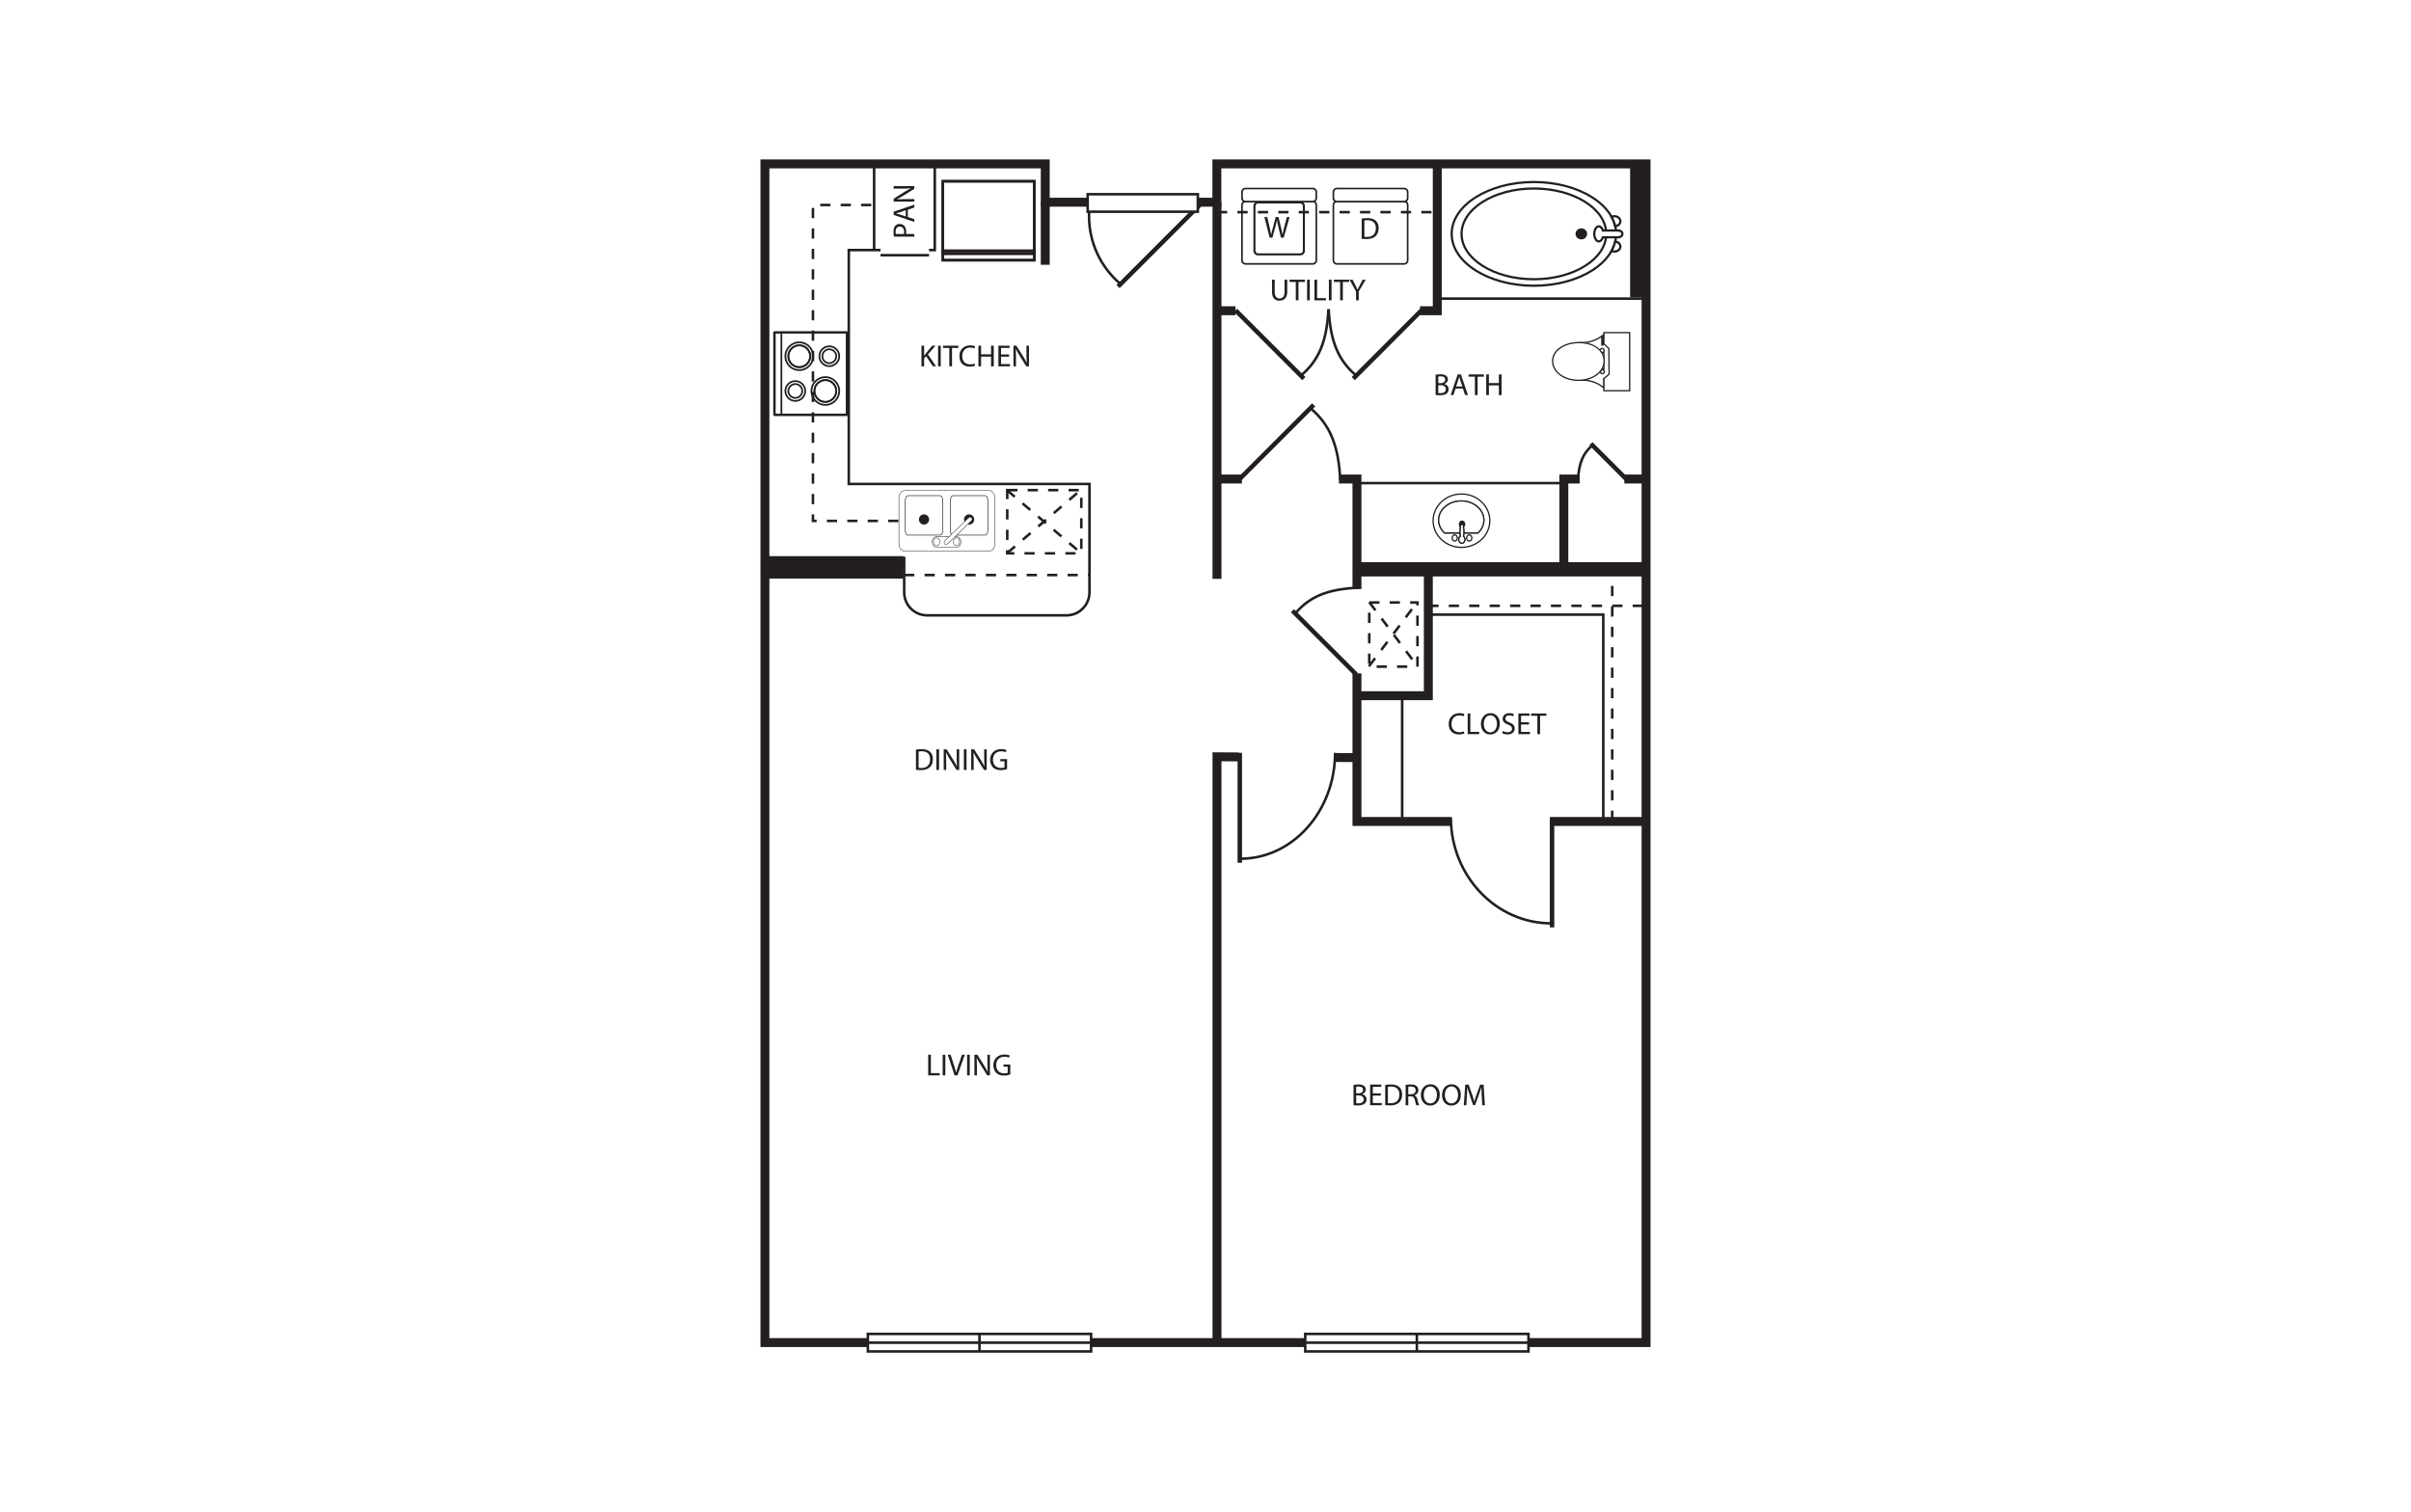 <?xml version="1.0" encoding="UTF-8"?>
<svg xmlns="http://www.w3.org/2000/svg" viewBox="0 0 998 626">
  <defs>
    <style>
      .cls-1 {
        fill: #231f20;
      }

      .cls-2 {
        fill: #fff;
      }
    </style>
  </defs>
  <g id="backgrounds">
    <rect class="cls-2" x="-15" y="-13" width="1028" height="652"/>
  </g>
  <g id="floorplans">
    <g>
      <path class="cls-1" d="M441.455,255.276h-57.67c-5.538,0-10.043-4.505-10.043-10.043v-14.801h1.057v14.801c0,4.955,4.031,8.986,8.986,8.986h57.67c4.955,0,8.986-4.031,8.986-8.986l.001-44.349h-99.633v-97.881h13.664v1.057h-12.607v95.767h99.633l-.001,45.407c0,5.538-4.505,10.043-10.043,10.043Z"/>
      <rect class="cls-1" x="364.472" y="105.116" width="20.087" height="1.057"/>
      <polygon class="cls-1" points="387.466 104.059 384.559 104.059 384.559 103.002 386.409 103.002 386.409 67.85 387.466 67.85 387.466 104.059"/>
      <rect class="cls-1" x="641.525" y="338.416" width="1.85" height="45.514"/>
      <path class="cls-1" d="M642.202,382.791c-23.252,0-42.168-19.907-42.168-44.376h1.057c0,23.886,18.441,43.319,41.109,43.319l.248-.001.004,1.057-.25.001Z"/>
      <path class="cls-1" d="M683.216,557.647h-368.432V66h119.727v15.858h67.343v-15.858h181.361v491.647ZM318.484,553.947h361.031V69.7h-173.961v15.858h-74.744v-15.858h-112.327v484.247Z"/>
      <rect class="cls-1" x="512.271" y="311.653" width="1.85" height="45.515"/>
      <path class="cls-1" d="M513.431,356.029l-.237-.001.004-1.057.235.001c21.321,0,38.67-19.433,38.67-43.319h1.057c0,24.469-17.823,44.376-39.729,44.376Z"/>
      <rect class="cls-1" x="316.634" y="235.838" width="57.353" height="3.7"/>
      <rect class="cls-1" x="316.634" y="230.234" width="57.353" height="3.7"/>
      <rect class="cls-1" x="430.811" y="83.708" width="3.7" height="25.901"/>
      <rect class="cls-1" x="501.907" y="83.708" width="3.7" height="155.936"/>
      <rect class="cls-1" x="641.721" y="338.227" width="39.645" height="3.7"/>
      <polygon class="cls-1" points="600.755 341.927 559.841 341.927 559.841 278.76 563.541 278.76 563.541 338.227 600.755 338.227 600.755 341.927"/>
      <polygon class="cls-1" points="563.541 243.873 559.841 243.873 559.841 200.158 554.238 200.158 554.238 196.457 563.541 196.457 563.541 243.873"/>
      <rect class="cls-1" x="503.757" y="196.457" width="10.308" height="3.7"/>
      <rect class="cls-1" x="561.639" y="234.939" width="119.727" height="3.7"/>
      <rect class="cls-1" x="561.639" y="232.72" width="119.727" height="3.7"/>
      <polygon class="cls-1" points="649.174 234.358 645.474 234.358 645.474 196.457 653.879 196.457 653.879 200.158 649.174 200.158 649.174 234.358"/>
      <rect class="cls-1" x="672.38" y="196.457" width="8.986" height="3.7"/>
      <polygon class="cls-1" points="593.09 289.861 561.639 289.861 561.639 286.16 589.39 286.16 589.39 236.472 593.09 236.472 593.09 289.861"/>
      <polygon class="cls-1" points="596.79 130.489 587.804 130.489 587.804 126.789 593.09 126.789 593.09 67.85 596.79 67.85 596.79 130.489"/>
      <rect class="cls-1" x="504.022" y="126.789" width="7.4" height="3.7"/>
      <rect class="cls-1" x="674.758" y="67.85" width="3.7" height="55.238"/>
      <path class="cls-1" d="M450.97,238.587h-.601v-1.057h.601v1.057ZM446.14,238.587h-4.229v-1.057h4.229v1.057ZM437.683,238.587h-4.229v-1.057h4.229v1.057ZM429.225,238.587h-4.229v-1.057h4.229v1.057ZM420.768,238.587h-4.229v-1.057h4.229v1.057ZM412.31,238.587h-4.229v-1.057h4.229v1.057ZM403.853,238.587h-4.229v-1.057h4.229v1.057ZM395.395,238.587h-4.229v-1.057h4.229v1.057ZM386.938,238.587h-4.229v-1.057h4.229v1.057ZM378.48,238.587h-4.229v-1.057h4.229v1.057Z"/>
      <rect class="cls-1" x="594.676" y="123.088" width="86.69" height="1.057"/>
      <rect class="cls-1" x="561.639" y="199.47" width="85.633" height="1.057"/>
      <rect class="cls-1" x="579.875" y="288.01" width="1.057" height="52.067"/>
      <polygon class="cls-1" points="664.186 340.077 663.129 340.077 663.129 254.973 591.504 254.973 591.504 253.916 664.186 253.916 664.186 340.077"/>
      <path class="cls-1" d="M680.044,251.326h-4.229v-1.057h4.229v1.057ZM671.587,251.326h-4.229v-1.057h4.229v1.057ZM663.129,251.326h-4.229v-1.057h4.229v1.057ZM654.672,251.326h-4.229v-1.057h4.229v1.057ZM646.214,251.326h-4.229v-1.057h4.229v1.057ZM637.756,251.326h-4.229v-1.057h4.229v1.057ZM629.299,251.326h-4.229v-1.057h4.229v1.057ZM620.841,251.326h-4.229v-1.057h4.229v1.057ZM612.384,251.326h-4.229v-1.057h4.229v1.057ZM603.926,251.326h-4.229v-1.057h4.229v1.057ZM595.469,251.326h-4.229v-1.057h4.229v1.057Z"/>
      <path class="cls-1" d="M667.886,339.813h-1.057v-4.229h1.057v4.229ZM667.886,331.355h-1.057v-4.229h1.057v4.229ZM667.886,322.898h-1.057v-4.229h1.057v4.229ZM667.886,314.44h-1.057v-4.229h1.057v4.229ZM667.886,305.983h-1.057v-4.229h1.057v4.229ZM667.886,297.525h-1.057v-4.229h1.057v4.229ZM667.886,289.068h-1.057v-4.229h1.057v4.229ZM667.886,280.61h-1.057v-4.229h1.057v4.229ZM667.886,272.152h-1.057v-4.229h1.057v4.229ZM667.886,263.695h-1.057v-4.229h1.057v4.229ZM667.886,255.237h-1.057v-4.229h1.057v4.229ZM667.886,246.78h-1.057v-4.229h1.057v4.229ZM667.886,238.322h-1.057v-1.586h1.057v1.586Z"/>
      <path class="cls-1" d="M582.518,276.513h-4.229v-1.057h4.229v1.057ZM574.061,276.513h-4.229v-1.057h4.229v1.057ZM587.276,275.985h-1.057v-4.229h1.057v4.229ZM567.321,274.796h-1.057v-4.229h1.057v4.229ZM587.276,267.527h-1.057v-4.229h1.057v4.229ZM567.321,266.338h-1.057v-4.229h1.057v4.229ZM587.276,259.07h-1.057v-4.229h1.057v4.229ZM567.321,257.88h-1.057v-4.229h1.057v4.229ZM587.276,250.612h-1.057v-.661h-2.511v-1.057h3.568v1.718ZM579.479,249.952h-4.229v-1.057h4.229v1.057ZM571.021,249.952h-4.229v-1.057h4.229v1.057Z"/>
      <path class="cls-1" d="M445.215,229.601h-4.229v-1.057h4.229v1.057ZM436.758,229.601h-4.229v-1.057h4.229v1.057ZM428.3,229.601h-4.229v-1.057h4.229v1.057ZM419.843,229.601h-3.436v-1.85h1.057v.793h2.379v1.057ZM448.123,227.222h-1.057v-4.229h1.057v4.229ZM417.464,223.522h-1.057v-4.229h1.057v4.229ZM448.123,218.764h-1.057v-4.229h1.057v4.229ZM417.464,215.064h-1.057v-4.229h1.057v4.229ZM448.123,210.307h-1.057v-4.229h1.057v4.229ZM417.464,206.607h-1.057v-4.229h4.757v1.057h-3.7v3.172ZM446.537,203.435h-4.229v-1.057h4.229v1.057ZM438.079,203.435h-4.229v-1.057h4.229v1.057ZM429.622,203.435h-4.229v-1.057h4.229v1.057Z"/>
      <path class="cls-1" d="M445.472,227.944l-3.223-2.737.684-.806,3.223,2.737-.684.805ZM439.025,222.47l-3.223-2.738.684-.805,3.223,2.737-.684.806ZM432.578,216.995l-3.223-2.737.684-.806,3.223,2.737-.684.806ZM426.131,211.521l-3.223-2.737.684-.806,3.223,2.737-.684.806ZM419.684,206.047l-3.223-2.737.684-.806,3.223,2.737-.684.806Z"/>
      <path class="cls-1" d="M417.279,229.341l-.688-.803,3.211-2.751.688.803-3.211,2.752ZM423.701,223.837l-.688-.802,3.21-2.752.688.802-3.21,2.752ZM430.122,218.333l-.688-.803,3.211-2.752.688.803-3.211,2.752ZM436.544,212.829l-.688-.803,3.211-2.751.688.803-3.211,2.752ZM442.966,207.325l-.689-.802,3.21-2.752.689.802-3.21,2.752Z"/>
      <path class="cls-1" d="M584.149,273.275l-2.54-3.381.845-.635,2.54,3.381-.845.635ZM579.07,266.513l-2.54-3.381.845-.635,2.54,3.381-.845.635ZM573.99,259.751l-2.541-3.381.845-.635,2.541,3.381-.845.635ZM568.91,252.989l-2.54-3.381.845-.635,2.54,3.381-.845.635Z"/>
      <path class="cls-1" d="M567.083,276.17l-.845-.635,2.54-3.381.845.635-2.54,3.381ZM572.162,269.408l-.845-.635,2.541-3.381.845.635-2.541,3.381ZM577.243,262.646l-.845-.635,2.54-3.381.845.635-2.54,3.381ZM582.322,255.884l-.845-.635,2.54-3.381.845.635-2.54,3.381Z"/>
      <path class="cls-1" d="M371.873,216.174h-4.229v-1.057h4.229v1.057ZM363.415,216.174h-4.229v-1.057h4.229v1.057ZM354.957,216.174h-4.229v-1.057h4.229v1.057ZM346.5,216.174h-4.229v-1.057h4.229v1.057ZM338.043,216.174h-2.062v-3.224h1.057v2.167h1.004v1.057ZM337.038,208.721h-1.057v-4.229h1.057v4.229ZM337.038,200.263h-1.057v-4.229h1.057v4.229ZM337.038,191.806h-1.057v-4.229h1.057v4.229ZM337.038,183.348h-1.057v-4.229h1.057v4.229ZM337.038,174.891h-1.057v-4.229h1.057v4.229ZM337.038,166.433h-1.057v-4.229h1.057v4.229ZM337.038,157.976h-1.057v-4.229h1.057v4.229ZM337.038,149.518h-1.057v-4.229h1.057v4.229ZM337.038,141.061h-1.057v-4.229h1.057v4.229ZM337.038,132.603h-1.057v-4.229h1.057v4.229ZM337.038,124.146h-1.057v-4.229h1.057v4.229ZM337.038,115.688h-1.057v-4.229h1.057v4.229ZM337.038,107.231h-1.057v-4.229h1.057v4.229ZM337.038,98.773h-1.057v-4.229h1.057v4.229ZM337.038,90.315h-1.057v-4.229h1.057v4.229ZM360.666,85.4h-4.229v-1.057h4.229v1.057ZM352.209,85.4h-4.229v-1.057h4.229v1.057ZM343.751,85.4h-4.229v-1.057h4.229v1.057Z"/>
      <polygon class="cls-1" points="505.608 555.744 501.907 555.744 501.907 311.438 512.755 311.503 512.732 315.203 505.608 315.16 505.608 555.744"/>
      <rect class="cls-1" x="555.428" y="309.26" width="3.7" height="8.722" transform="translate(240.298 868.995) rotate(-89.654)"/>
      <rect class="cls-1" x="361.301" y="67.85" width="1.057" height="35.68"/>
      <rect class="cls-1" x="316.634" y="232.349" width="57.353" height="3.7"/>
      <rect class="cls-1" x="676.873" y="67.85" width="3.7" height="55.238"/>
      <rect class="cls-1" x="455.785" y="100.808" width="47.843" height="1.85" transform="translate(68.567 369) rotate(-45)"/>
      <path class="cls-1" d="M463.413,117.916c-8.357-7.078-13.15-17.456-13.15-28.474,0-1.477.087-2.966.259-4.423l1.05.124c-.167,1.417-.252,2.863-.252,4.299,0,10.706,4.657,20.791,12.776,27.667l-.683.806Z"/>
      <rect class="cls-2" x="450.23" y="80.404" width="45.599" height="7.242"/>
      <path class="cls-1" d="M496.357,88.175h-46.656v-8.299h46.656v8.299ZM450.758,87.118h44.541v-6.185h-44.541v6.185Z"/>
      <rect class="cls-1" x="547.282" y="247.345" width="1.851" height="37.376" transform="translate(-27.549 465.555) rotate(-44.999)"/>
      <path class="cls-1" d="M536.648,254.224l-.807-.683c5.941-7.015,13.462-10.13,25.961-10.751l.052,1.056c-12.173.605-19.476,3.612-25.205,10.378Z"/>
      <rect class="cls-1" x="524.654" y="122.601" width="1.851" height="40" transform="translate(53.105 413.408) rotate(-45)"/>
      <path class="cls-1" d="M538.927,155.807l-.683-.806c7.25-6.14,10.471-13.963,11.119-27.002l1.055.053c-.664,13.364-3.992,21.405-11.491,27.755Z"/>
      <rect class="cls-1" x="554.309" y="141.676" width="40" height="1.851" transform="translate(67.497 448.064) rotate(-45.023)"/>
      <path class="cls-1" d="M560.962,155.807c-7.498-6.35-10.827-14.391-11.491-27.755l1.055-.053c.648,13.039,3.869,20.861,11.119,27.002l-.683.806Z"/>
      <rect class="cls-1" x="506.851" y="182.006" width="43.269" height="1.851" transform="translate(25.534 427.473) rotate(-45.023)"/>
      <path class="cls-1" d="M554.255,198.726c-.702-14.118-4.191-22.589-12.044-29.24l.683-.806c8.101,6.861,11.699,15.551,12.416,29.994l-1.055.053Z"/>
      <rect class="cls-2" x="359.242" y="552.23" width="92.399" height="7.242"/>
      <path class="cls-1" d="M452.17,560h-93.456v-8.299h93.456v8.299ZM359.771,558.943h91.341v-6.184h-91.341v6.184Z"/>
      <rect class="cls-1" x="359.467" y="555.322" width="91.949" height="1.057"/>
      <rect class="cls-1" x="404.913" y="552.151" width="1.057" height="7.4"/>
      <rect class="cls-2" x="540.287" y="552.23" width="92.399" height="7.242"/>
      <path class="cls-1" d="M633.214,560h-93.456v-8.299h93.456v8.299ZM540.815,558.943h91.342v-6.184h-91.342v6.184Z"/>
      <rect class="cls-1" x="540.511" y="555.322" width="91.949" height="1.057"/>
      <rect class="cls-1" x="585.957" y="552.151" width="1.057" height="7.4"/>
      <rect class="cls-1" x="665.016" y="180.611" width="1.851" height="20.991" transform="translate(59.905 526.844) rotate(-44.998)"/>
      <path class="cls-1" d="M653.712,198.782l-1.055-.053c.351-7.09,2.124-11.362,6.118-14.745l.683.806c-3.746,3.173-5.41,7.226-5.746,13.991Z"/>
      <polygon class="cls-1" points="320.571 137.612 320.073 137.612 320.073 171.733 320.219 172.085 320.571 172.23 350.585 172.23 350.938 172.085 351.083 171.733 351.083 137.612 350.938 137.26 350.585 137.115 320.571 137.115 320.219 137.26 320.073 137.612 320.571 137.612 320.571 138.109 350.087 138.109 350.087 171.236 321.07 171.236 321.07 137.612 320.571 137.612 320.571 138.109 320.571 137.612"/>
      <polygon class="cls-1" points="323.812 171.32 323.812 137.612 323.453 137.255 323.095 137.612 323.095 171.32 323.453 171.677 323.812 171.32"/>
      <path class="cls-1" d="M329.208,157.755v-.357c-2.47,0-4.472,1.999-4.472,4.468.001,2.462,2.001,4.47,4.472,4.47,2.468,0,4.47-2.008,4.471-4.47,0-2.469-2.005-4.468-4.471-4.468v.714c2.071.005,3.751,1.68,3.754,3.754-.004,2.066-1.685,3.751-3.754,3.756-2.072-.005-3.751-1.69-3.755-3.756.004-2.074,1.681-3.749,3.755-3.754v-.357Z"/>
      <path class="cls-1" d="M341.635,156.111v-.357c-3.374,0-6.113,2.735-6.113,6.112,0,3.379,2.739,6.111,6.113,6.111,3.377,0,6.118-2.732,6.118-6.111,0-3.377-2.741-6.112-6.118-6.112v.715c2.981.007,5.396,2.416,5.401,5.397-.005,2.983-2.42,5.39-5.401,5.397-2.979-.007-5.391-2.414-5.396-5.397.005-2.981,2.417-5.39,5.396-5.397v-.357Z"/>
      <path class="cls-1" d="M341.635,157.342v-.357c-2.694,0-4.879,2.185-4.879,4.881,0,2.691,2.184,4.88,4.879,4.88,2.697,0,4.884-2.189,4.884-4.88,0-2.696-2.187-4.881-4.884-4.881v.714c2.301.005,4.164,1.866,4.167,4.166-.004,2.295-1.866,4.161-4.167,4.166-2.297-.005-4.159-1.871-4.163-4.166.004-2.3,1.865-4.161,4.163-4.166v-.357Z"/>
      <path class="cls-1" d="M341.635,157.342v-.357c-2.694,0-4.879,2.185-4.879,4.881,0,2.691,2.184,4.88,4.879,4.88,2.697,0,4.884-2.189,4.884-4.88,0-2.696-2.187-4.881-4.884-4.881v.714c2.301.005,4.164,1.866,4.167,4.166-.004,2.295-1.866,4.161-4.167,4.166-2.297-.005-4.159-1.871-4.163-4.166.004-2.3,1.865-4.161,4.163-4.166v-.357Z"/>
      <path class="cls-1" d="M329.208,158.988v-.357c-1.785,0-3.237,1.448-3.238,3.235,0,1.791,1.453,3.234,3.238,3.234,1.787-.002,3.232-1.443,3.235-3.234,0-1.786-1.448-3.235-3.235-3.235v.715c1.391.005,2.516,1.129,2.519,2.52,0,1.395-1.127,2.517-2.519,2.52-1.389-.005-2.519-1.125-2.521-2.52.003-1.39,1.132-2.515,2.521-2.52v-.357Z"/>
      <path class="cls-1" d="M343.281,151.588v.357c2.467,0,4.47-2.001,4.471-4.465,0-2.472-2.005-4.473-4.471-4.475-2.469.002-4.472,2.003-4.472,4.475,0,2.464,2.002,4.465,4.472,4.465v-.714c-2.074-.005-3.751-1.682-3.755-3.751.003-2.076,1.681-3.754,3.755-3.758,2.071.005,3.751,1.682,3.754,3.758-.004,2.068-1.684,3.746-3.754,3.751v.357Z"/>
      <path class="cls-1" d="M330.851,153.232v.357c3.376,0,6.112-2.732,6.112-6.109,0-3.382-2.736-6.117-6.112-6.117s-6.115,2.735-6.115,6.117c0,3.377,2.739,6.109,6.115,6.109v-.714c-2.981-.007-5.393-2.414-5.398-5.395.005-2.986,2.417-5.395,5.398-5.402,2.98.007,5.39,2.416,5.395,5.402-.005,2.981-2.415,5.387-5.395,5.395v.357Z"/>
      <path class="cls-1" d="M330.851,152.001v.357c2.694,0,4.881-2.187,4.881-4.878,0-2.699-2.187-4.886-4.881-4.886-2.697,0-4.882,2.187-4.882,4.886,0,2.691,2.184,4.878,4.882,4.878v-.715c-2.302-.005-4.161-1.868-4.165-4.163.004-2.303,1.863-4.166,4.165-4.171,2.298.005,4.16,1.868,4.164,4.171-.004,2.295-1.866,4.159-4.164,4.163v.357Z"/>
      <path class="cls-1" d="M330.851,152.001v.357c2.694,0,4.881-2.187,4.881-4.878,0-2.699-2.187-4.886-4.881-4.886-2.697,0-4.882,2.187-4.882,4.886,0,2.691,2.184,4.878,4.882,4.878v-.715c-2.302-.005-4.161-1.868-4.165-4.163.004-2.303,1.863-4.166,4.165-4.171,2.298.005,4.16,1.868,4.164,4.171-.004,2.295-1.866,4.159-4.164,4.163v.357Z"/>
      <path class="cls-1" d="M343.281,150.355v.357c1.787,0,3.238-1.448,3.238-3.232,0-1.789-1.45-3.242-3.238-3.244-1.788.002-3.238,1.455-3.238,3.244,0,1.784,1.451,3.232,3.238,3.232v-.715c-1.392-.005-2.519-1.129-2.521-2.517.003-1.393,1.131-2.522,2.521-2.527,1.39.005,2.519,1.134,2.521,2.527-.003,1.388-1.13,2.513-2.521,2.517v.357Z"/>
      <rect class="cls-2" x="514.11" y="83.363" width="30.757" height="25.89" rx="1.469" ry="1.469"/>
      <path class="cls-1" d="M543.398,109.591h-27.819c-.996,0-1.808-.81-1.808-1.807v-22.952c0-.997.811-1.807,1.808-1.807h27.819c.996,0,1.807.81,1.807,1.807v22.952c0,.997-.81,1.807-1.807,1.807ZM515.578,83.701c-.624,0-1.131.507-1.131,1.131v22.952c0,.624.507,1.131,1.131,1.131h27.819c.623,0,1.129-.507,1.129-1.131v-22.952c0-.624-.507-1.131-1.129-1.131h-27.819Z"/>
      <rect class="cls-2" x="514.11" y="78.038" width="30.757" height="5.417" rx="1.469" ry="1.469"/>
      <path class="cls-1" d="M543.398,83.793h-27.819c-.996,0-1.808-.81-1.808-1.807v-2.479c0-.997.811-1.807,1.808-1.807h27.819c.996,0,1.807.81,1.807,1.807v2.479c0,.996-.81,1.807-1.807,1.807ZM515.578,78.376c-.624,0-1.131.507-1.131,1.131v2.479c0,.623.507,1.131,1.131,1.131h27.819c.623,0,1.129-.507,1.129-1.131v-2.479c0-.624-.507-1.131-1.129-1.131h-27.819Z"/>
      <rect class="cls-2" x="519.251" y="83.822" width="20.474" height="21.483" rx="1.469" ry="1.469"/>
      <path class="cls-1" d="M538.256,105.728h-17.537c-1.043,0-1.892-.849-1.892-1.892v-18.545c0-1.043.85-1.892,1.892-1.892h17.537c1.043,0,1.891.849,1.891,1.892v18.545c0,1.043-.849,1.892-1.891,1.892ZM520.72,84.244c-.577,0-1.046.469-1.046,1.046v18.545c0,.577.469,1.046,1.046,1.046h17.537c.576,0,1.045-.469,1.045-1.046v-18.545c0-.577-.469-1.046-1.045-1.046h-17.537Z"/>
      <rect class="cls-2" x="551.928" y="83.363" width="30.756" height="25.89" rx="1.469" ry="1.469"/>
      <path class="cls-1" d="M581.215,109.591h-27.818c-.996,0-1.808-.81-1.808-1.807v-22.952c0-.997.811-1.807,1.808-1.807h27.818c.996,0,1.808.81,1.808,1.807v22.952c0,.997-.811,1.807-1.808,1.807ZM553.397,83.701c-.624,0-1.131.507-1.131,1.131v22.952c0,.624.507,1.131,1.131,1.131h27.818c.624,0,1.131-.507,1.131-1.131v-22.952c0-.624-.507-1.131-1.131-1.131h-27.818Z"/>
      <rect class="cls-2" x="551.928" y="78.038" width="30.756" height="5.417" rx="1.469" ry="1.469"/>
      <path class="cls-1" d="M581.215,83.793h-27.818c-.996,0-1.808-.81-1.808-1.807v-2.479c0-.997.811-1.807,1.808-1.807h27.818c.996,0,1.808.81,1.808,1.807v2.479c0,.996-.811,1.807-1.808,1.807ZM553.397,78.376c-.624,0-1.131.507-1.131,1.131v2.479c0,.623.507,1.131,1.131,1.131h27.818c.624,0,1.131-.507,1.131-1.131v-2.479c0-.624-.507-1.131-1.131-1.131h-27.818Z"/>
      <path class="cls-1" d="M382.485,217.167c-1.167,0-2.113-.946-2.113-2.113s.946-2.113,2.113-2.113,2.113.946,2.113,2.113-.946,2.113-2.113,2.113Z"/>
      <path class="cls-1" d="M401.153,217.167c-1.167,0-2.113-.946-2.113-2.113s.946-2.113,2.113-2.113,2.114.946,2.114,2.113-.946,2.113-2.114,2.113Z"/>
      <path class="cls-1" d="M407.794,221.668h-13.282c-.686,0-1.244-.928-1.244-2.068v-12.473c0-1.14.558-2.068,1.244-2.068h13.282c.685,0,1.243.928,1.243,2.068v12.473c0,1.14-.557,2.068-1.243,2.068ZM394.512,205.324c-.531,0-.98.826-.98,1.804v12.473c0,.978.449,1.804.98,1.804h13.282c.531,0,.979-.826.979-1.804v-12.473c0-.978-.448-1.804-.979-1.804h-13.282Z"/>
      <path class="cls-1" d="M389.127,221.668h-13.281c-.686,0-1.244-.928-1.244-2.068v-12.473c0-1.14.558-2.068,1.244-2.068h13.281c.685,0,1.243.928,1.243,2.068v12.473c0,1.14-.557,2.068-1.243,2.068ZM375.845,205.324c-.531,0-.98.826-.98,1.804v12.473c0,.978.449,1.804.98,1.804h13.281c.531,0,.979-.826.979-1.804v-12.473c0-.978-.448-1.804-.979-1.804h-13.281Z"/>
      <path class="cls-1" d="M409.435,228.268h-34.943c-1.376,0-2.495-1.452-2.495-3.236v-18.822c0-1.785,1.12-3.238,2.495-3.238h34.943c1.377,0,2.496,1.453,2.496,3.238v18.822c0,1.784-1.12,3.236-2.496,3.236ZM374.493,203.171c-1.267,0-2.297,1.363-2.297,3.039v18.822c0,1.675,1.03,3.037,2.297,3.037h34.943c1.267,0,2.298-1.363,2.298-3.037v-18.822c0-1.676-1.031-3.039-2.298-3.039h-34.943Z"/>
      <path class="cls-1" d="M396.126,226.56h-8.655c-.948,0-1.719-.995-1.719-2.219,0-1.222.771-2.216,1.719-2.216h8.655c.947,0,1.717.994,1.717,2.216,0,1.223-.77,2.219-1.717,2.219ZM387.471,222.324c-.838,0-1.521.905-1.521,2.017,0,1.114.682,2.02,1.521,2.02h8.655c.838,0,1.519-.906,1.519-2.02,0-1.112-.681-2.017-1.519-2.017h-8.655Z"/>
      <path class="cls-1" d="M395.94,226.019c-.77,0-1.397-.77-1.397-1.716,0-.944.627-1.712,1.397-1.712.772,0,1.399.768,1.399,1.712,0,.946-.628,1.716-1.399,1.716ZM395.94,222.789c-.661,0-1.199.679-1.199,1.514,0,.837.538,1.518,1.199,1.518.662,0,1.201-.681,1.201-1.518,0-.835-.539-1.514-1.201-1.514Z"/>
      <path class="cls-1" d="M387.699,226.019c-.769,0-1.395-.77-1.395-1.716,0-.944.626-1.712,1.395-1.712.773,0,1.403.768,1.403,1.712,0,.946-.629,1.716-1.403,1.716ZM387.699,222.789c-.66,0-1.197.679-1.197,1.514,0,.837.537,1.518,1.197,1.518.664,0,1.204-.681,1.204-1.518,0-.835-.54-1.514-1.204-1.514Z"/>
      <path class="cls-2" d="M401.974,215.732c.446-.43.645-.946.211-1.396-.435-.451-.957-.269-1.403.168l-9.576,9.265c-.444.429-.535,1.049-.207,1.39s.953.265,1.397-.164l9.578-9.264Z"/>
      <path class="cls-1" d="M391.538,225.47c-.235,0-.453-.079-.61-.242-.181-.187-.257-.451-.213-.744.042-.284.192-.563.422-.785l9.576-9.265c.305-.299.619-.457.911-.457h.01c.229.003.438.101.622.292.422.438.344.997-.214,1.536l-9.577,9.264c-.275.265-.616.403-.927.403ZM401.624,214.174c-.238,0-.505.138-.773.401l-9.576,9.265c-.199.192-.328.43-.364.672-.034.231.023.436.16.578.289.299.853.224,1.258-.166l9.577-9.264c.335-.324.644-.804.208-1.256-.146-.151-.308-.229-.482-.231h-.008Z"/>
      <path class="cls-1" d="M428.646,108.246h-38.903v-33.742h38.903v33.742ZM390.8,107.189h36.788v-31.628h-36.788v31.628Z"/>
      <path class="cls-1" d="M428.646,108.246h-38.903v-33.742h38.903v33.742ZM390.8,107.189h36.788v-31.628h-36.788v31.628Z"/>
      <path class="cls-1" d="M428.646,105.533h-38.903v-2.223h38.903v2.223ZM390.8,104.475h36.788v-.109h-36.788v.109Z"/>
      <path class="cls-1" d="M428.646,105.533h-38.903v-2.223h38.903v2.223ZM390.8,104.475h36.788v-.109h-36.788v.109Z"/>
      <g>
        <path class="cls-1" d="M370.024,97.977c-.089-.533-.164-1.231-.164-2.118,0-1.091.253-1.889.71-2.397.406-.469,1.026-.748,1.787-.748.773,0,1.382.228,1.826.66.621.582.939,1.534.939,2.611,0,.33-.013.635-.076.888h3.424v1.104h-8.445ZM374.145,96.873c.063-.241.089-.545.089-.913,0-1.332-.647-2.143-1.826-2.143-1.128,0-1.673.799-1.673,2.016,0,.482.038.85.089,1.04h3.322Z"/>
        <path class="cls-1" d="M375.78,89.846l2.688.888v1.141l-8.546-2.903v-1.332l8.546-2.917v1.18l-2.688.913v3.03ZM374.918,87.044l-2.46.836c-.557.191-1.064.317-1.559.444v.026c.507.127,1.027.266,1.547.43l2.473.837v-2.574Z"/>
        <path class="cls-1" d="M378.469,83.464h-8.546v-1.205l4.324-2.739c1.001-.634,1.902-1.128,2.777-1.534l-.013-.025c-1.141.101-2.18.126-3.511.126h-3.576v-1.04h8.546v1.116l-4.336,2.713c-.952.596-1.927,1.167-2.854,1.598l.013.038c1.077-.064,2.104-.089,3.525-.089h3.652v1.04Z"/>
      </g>
      <g>
        <path class="cls-1" d="M381.428,143.109h1.104v4.121h.038c.228-.33.456-.634.672-.913l2.612-3.208h1.369l-3.094,3.626,3.335,4.92h-1.306l-2.814-4.197-.811.938v3.259h-1.104v-8.546Z"/>
        <path class="cls-1" d="M389.407,143.109v8.546h-1.104v-8.546h1.104Z"/>
        <path class="cls-1" d="M392.959,144.047h-2.599v-.938h6.327v.938h-2.612v7.608h-1.116v-7.608Z"/>
        <path class="cls-1" d="M403.613,151.376c-.406.203-1.217.406-2.257.406-2.41,0-4.223-1.522-4.223-4.324,0-2.675,1.813-4.488,4.463-4.488,1.065,0,1.738.228,2.029.38l-.266.9c-.418-.203-1.014-.355-1.724-.355-2.003,0-3.335,1.281-3.335,3.525,0,2.092,1.205,3.436,3.284,3.436.672,0,1.357-.14,1.8-.355l.228.875Z"/>
        <path class="cls-1" d="M406.102,143.109v3.576h4.134v-3.576h1.115v8.546h-1.115v-4.007h-4.134v4.007h-1.104v-8.546h1.104Z"/>
        <path class="cls-1" d="M417.695,147.649h-3.322v3.081h3.702v.926h-4.806v-8.546h4.616v.926h-3.512v2.701h3.322v.913Z"/>
        <path class="cls-1" d="M419.511,151.655v-8.546h1.205l2.739,4.324c.634,1.001,1.128,1.902,1.534,2.777l.025-.013c-.101-1.141-.126-2.18-.126-3.512v-3.576h1.04v8.546h-1.116l-2.713-4.336c-.596-.951-1.167-1.927-1.598-2.853l-.038.013c.064,1.077.089,2.105.089,3.525v3.652h-1.04Z"/>
      </g>
      <g>
        <path class="cls-1" d="M527.65,115.781v5.059c0,1.915.85,2.726,1.99,2.726,1.268,0,2.079-.837,2.079-2.726v-5.059h1.116v4.983c0,2.624-1.382,3.702-3.233,3.702-1.75,0-3.068-1.001-3.068-3.652v-5.034h1.116Z"/>
        <path class="cls-1" d="M536.378,116.719h-2.599v-.939h6.327v.939h-2.612v7.607h-1.116v-7.607Z"/>
        <path class="cls-1" d="M542.163,115.781v8.546h-1.104v-8.546h1.104Z"/>
        <path class="cls-1" d="M544.092,115.781h1.104v7.62h3.652v.926h-4.755v-8.546Z"/>
        <path class="cls-1" d="M551.183,115.781v8.546h-1.104v-8.546h1.104Z"/>
        <path class="cls-1" d="M554.734,116.719h-2.599v-.939h6.327v.939h-2.612v7.607h-1.116v-7.607Z"/>
        <path class="cls-1" d="M561.319,124.327v-3.626l-2.701-4.92h1.255l1.204,2.358c.33.647.583,1.167.85,1.763h.026c.241-.558.532-1.116.862-1.763l1.23-2.358h1.255l-2.866,4.907v3.639h-1.115Z"/>
      </g>
      <g>
        <path class="cls-1" d="M594.255,155.117c.482-.102,1.243-.178,2.016-.178,1.104,0,1.813.19,2.346.622.444.329.71.837.71,1.509,0,.824-.545,1.547-1.445,1.876v.025c.811.203,1.762.875,1.762,2.143,0,.736-.292,1.293-.723,1.712-.596.545-1.56.799-2.955.799-.761,0-1.343-.051-1.712-.101v-8.406ZM595.358,158.616h1.001c1.167,0,1.851-.609,1.851-1.433,0-1.002-.761-1.395-1.877-1.395-.507,0-.798.038-.976.076v2.751ZM595.358,162.712c.216.038.533.051.925.051,1.142,0,2.194-.418,2.194-1.661,0-1.166-1.001-1.648-2.206-1.648h-.913v3.259Z"/>
        <path class="cls-1" d="M602.513,160.861l-.888,2.688h-1.141l2.903-8.546h1.332l2.917,8.546h-1.18l-.913-2.688h-3.03ZM605.315,159.998l-.836-2.46c-.191-.557-.317-1.065-.444-1.56h-.026c-.127.507-.266,1.027-.43,1.547l-.837,2.472h2.574Z"/>
        <path class="cls-1" d="M610.517,155.941h-2.599v-.938h6.327v.938h-2.612v7.608h-1.116v-7.608Z"/>
        <path class="cls-1" d="M616.303,155.003v3.576h4.134v-3.576h1.115v8.546h-1.115v-4.007h-4.134v4.007h-1.104v-8.546h1.104Z"/>
      </g>
      <g>
        <path class="cls-1" d="M384.214,436.639h1.104v7.62h3.652v.926h-4.755v-8.546Z"/>
        <path class="cls-1" d="M391.306,436.639v8.546h-1.104v-8.546h1.104Z"/>
        <path class="cls-1" d="M395.11,445.185l-2.79-8.546h1.192l1.331,4.21c.367,1.153.684,2.193.913,3.194h.026c.241-.989.596-2.067.977-3.182l1.445-4.223h1.179l-3.056,8.546h-1.217Z"/>
        <path class="cls-1" d="M401.416,436.639v8.546h-1.104v-8.546h1.104Z"/>
        <path class="cls-1" d="M403.345,445.185v-8.546h1.205l2.739,4.324c.634,1.001,1.128,1.902,1.534,2.777l.025-.013c-.101-1.141-.126-2.18-.126-3.512v-3.575h1.04v8.546h-1.116l-2.713-4.336c-.596-.952-1.167-1.929-1.598-2.854l-.038.012c.064,1.078.089,2.105.089,3.525v3.653h-1.04Z"/>
        <path class="cls-1" d="M418.197,444.804c-.494.178-1.471.47-2.625.47-1.293,0-2.358-.33-3.194-1.129-.736-.71-1.192-1.85-1.192-3.182.012-2.548,1.762-4.412,4.628-4.412.989,0,1.762.216,2.13.392l-.266.9c-.456-.202-1.027-.367-1.889-.367-2.079,0-3.436,1.294-3.436,3.436,0,2.169,1.306,3.449,3.296,3.449.723,0,1.217-.101,1.471-.228v-2.548h-1.738v-.888h2.815v4.108Z"/>
      </g>
      <g>
        <path class="cls-1" d="M560.274,449.123c.482-.102,1.243-.178,2.016-.178,1.104,0,1.813.19,2.346.622.444.328.71.836.71,1.508,0,.824-.545,1.547-1.445,1.876v.026c.811.203,1.762.875,1.762,2.142,0,.736-.292,1.294-.723,1.712-.596.545-1.56.799-2.955.799-.761,0-1.343-.051-1.712-.101v-8.406ZM561.377,452.622h1.001c1.167,0,1.851-.608,1.851-1.432,0-1.002-.761-1.396-1.877-1.396-.507,0-.798.038-.976.076v2.751ZM561.377,456.717c.216.038.533.051.925.051,1.142,0,2.194-.418,2.194-1.661,0-1.167-1.001-1.648-2.206-1.648h-.913v3.258Z"/>
        <path class="cls-1" d="M571.576,453.548h-3.322v3.081h3.702v.925h-4.806v-8.545h4.616v.926h-3.512v2.701h3.322v.913Z"/>
        <path class="cls-1" d="M573.391,449.123c.672-.102,1.471-.178,2.346-.178,1.586,0,2.714.367,3.462,1.064.761.697,1.205,1.686,1.205,3.068,0,1.395-.431,2.537-1.23,3.322-.799.798-2.118,1.23-3.779,1.23-.787,0-1.445-.037-2.004-.101v-8.406ZM574.494,456.679c.279.051.684.063,1.116.063,2.358,0,3.638-1.318,3.638-3.626.013-2.015-1.128-3.296-3.461-3.296-.571,0-1.002.051-1.294.115v6.745Z"/>
        <path class="cls-1" d="M581.84,449.123c.558-.115,1.357-.178,2.118-.178,1.179,0,1.94.215,2.473.697.431.381.672.963.672,1.623,0,1.128-.71,1.876-1.611,2.182v.037c.66.229,1.053.837,1.255,1.724.279,1.192.482,2.016.66,2.346h-1.141c-.14-.241-.33-.976-.571-2.041-.254-1.179-.71-1.623-1.712-1.661h-1.04v3.702h-1.104v-8.431ZM582.944,453.015h1.128c1.179,0,1.927-.646,1.927-1.623,0-1.103-.799-1.586-1.966-1.598-.533,0-.913.052-1.09.101v3.12Z"/>
        <path class="cls-1" d="M595.968,453.193c0,2.941-1.787,4.501-3.969,4.501-2.257,0-3.842-1.75-3.842-4.336,0-2.714,1.687-4.489,3.969-4.489,2.333,0,3.842,1.788,3.842,4.324ZM589.337,453.332c0,1.826.989,3.462,2.727,3.462,1.75,0,2.738-1.611,2.738-3.55,0-1.699-.887-3.474-2.726-3.474-1.825,0-2.739,1.686-2.739,3.563Z"/>
        <path class="cls-1" d="M604.709,453.193c0,2.941-1.787,4.501-3.969,4.501-2.257,0-3.842-1.75-3.842-4.336,0-2.714,1.687-4.489,3.969-4.489,2.333,0,3.842,1.788,3.842,4.324ZM598.078,453.332c0,1.826.989,3.462,2.727,3.462,1.75,0,2.738-1.611,2.738-3.55,0-1.699-.887-3.474-2.726-3.474-1.825,0-2.739,1.686-2.739,3.563Z"/>
        <path class="cls-1" d="M613.348,453.801c-.063-1.191-.139-2.624-.127-3.689h-.038c-.291,1.001-.646,2.066-1.077,3.246l-1.509,4.146h-.836l-1.382-4.071c-.406-1.205-.749-2.307-.989-3.321h-.026c-.025,1.064-.089,2.497-.164,3.778l-.228,3.664h-1.053l.597-8.545h1.407l1.458,4.133c.355,1.053.646,1.992.862,2.878h.038c.216-.861.52-1.8.9-2.878l1.522-4.133h1.407l.533,8.545h-1.078l-.216-3.753Z"/>
      </g>
      <g>
        <path class="cls-1" d="M606.142,303.647c-.406.203-1.217.406-2.257.406-2.41,0-4.223-1.522-4.223-4.324,0-2.675,1.813-4.488,4.463-4.488,1.065,0,1.738.228,2.029.38l-.266.9c-.418-.202-1.014-.355-1.724-.355-2.003,0-3.335,1.281-3.335,3.525,0,2.092,1.205,3.436,3.284,3.436.672,0,1.357-.14,1.8-.355l.228.875Z"/>
        <path class="cls-1" d="M607.527,295.38h1.104v7.62h3.652v.926h-4.755v-8.546Z"/>
        <path class="cls-1" d="M620.818,299.564c0,2.941-1.787,4.501-3.969,4.501-2.257,0-3.842-1.749-3.842-4.336,0-2.714,1.687-4.488,3.969-4.488,2.333,0,3.842,1.788,3.842,4.324ZM614.187,299.704c0,1.826.989,3.461,2.727,3.461,1.75,0,2.739-1.61,2.739-3.55,0-1.699-.888-3.474-2.727-3.474-1.825,0-2.739,1.686-2.739,3.563Z"/>
        <path class="cls-1" d="M622.104,302.581c.494.305,1.217.558,1.978.558,1.128,0,1.788-.596,1.788-1.458,0-.799-.457-1.255-1.611-1.699-1.395-.494-2.257-1.217-2.257-2.421,0-1.331,1.103-2.32,2.764-2.32.875,0,1.509.203,1.889.418l-.305.9c-.279-.152-.85-.406-1.623-.406-1.167,0-1.609.697-1.609,1.281,0,.799.519,1.192,1.698,1.648,1.445.558,2.182,1.255,2.182,2.511,0,1.318-.977,2.46-2.993,2.46-.824,0-1.724-.241-2.18-.546l.279-.926Z"/>
        <path class="cls-1" d="M632.936,299.919h-3.322v3.081h3.702v.926h-4.806v-8.546h4.616v.926h-3.512v2.701h3.322v.913Z"/>
        <path class="cls-1" d="M636.374,296.318h-2.599v-.939h6.327v.939h-2.612v7.607h-1.116v-7.607Z"/>
      </g>
      <path class="cls-2" d="M663.909,142.348v-3.907s-3.383,3.415-9.13,3.415c-5.742,0-5.843,15.479,0,15.479,5.847,0,9.13,3.274,9.13,3.274v-4.013"/>
      <path class="cls-1" d="M664.174,161.243l-.451-.448c-.032-.032-3.283-3.197-8.944-3.197-3.166,0-4.609-4.123-4.609-7.954,0-2.075.398-4.017,1.118-5.47.839-1.691,2.046-2.584,3.491-2.584,5.562,0,8.91-3.303,8.943-3.337l.452-.454v4.548h-.529v-3.316c-1.112.924-4.212,3.088-8.866,3.088-2.678,0-4.08,3.786-4.08,7.525,0,3.576,1.277,7.425,4.08,7.425,4.719,0,7.77,2.064,8.866,2.954v-3.43h.529v4.648Z"/>
      <rect class="cls-2" x="662.748" y="145.895" width="1.161" height="7.004"/>
      <path class="cls-1" d="M664.174,153.164h-1.69v-7.533h1.69v7.533ZM663.013,152.635h.633v-6.476h-.633v6.476Z"/>
      <polygon class="cls-2" points="663.909 142.348 665.962 144.248 666.063 154.908 663.909 156.704 663.909 161.766 674.579 161.766 674.579 137.702 663.909 137.702 663.909 142.348"/>
      <path class="cls-1" d="M674.843,162.03h-11.198v-5.45l2.153-1.795-.099-10.42-2.054-1.901v-5.026h11.198v24.592ZM664.174,161.501h10.14v-23.535h-10.14v4.266l2.051,1.899.103,10.899-2.155,1.797v4.674Z"/>
      <path class="cls-2" d="M664.012,145.09c0,.466-.368.842-.821.842-.45,0-.819-.375-.819-.842,0-.468.369-.843.819-.843.453,0,.821.374.821.843Z"/>
      <path class="cls-1" d="M663.192,146.196c-.597,0-1.083-.496-1.083-1.106,0-.61.486-1.107,1.083-1.107.599,0,1.085.497,1.085,1.107,0,.61-.486,1.106-1.085,1.106ZM663.192,144.512c-.306,0-.554.259-.554.578,0,.318.249.577.554.577.307,0,.556-.259.556-.577,0-.319-.25-.578-.556-.578Z"/>
      <path class="cls-2" d="M664.115,153.869c0,.467-.368.846-.823.846-.448,0-.816-.378-.816-.846,0-.464.369-.842.816-.842.455,0,.823.378.823.842Z"/>
      <path class="cls-1" d="M663.292,154.979c-.596,0-1.081-.498-1.081-1.11,0-.61.485-1.107,1.081-1.107.6,0,1.087.497,1.087,1.107,0,.612-.487,1.11-1.087,1.11ZM663.292,153.291c-.305,0-.552.259-.552.578,0,.321.248.581.552.581.308,0,.558-.261.558-.581,0-.319-.251-.578-.558-.578Z"/>
      <path class="cls-2" d="M654.579,141.843c5.428.307,9.434,3.296,9.434,7.626,0,4.578-4.776,7.971-10.665,7.971s-10.668-3.394-10.668-7.971c0-4.572,5.083-7.651,10.975-7.651.313,0,.617.011.924.025Z"/>
      <path class="cls-1" d="M653.348,157.705c-6.13,0-10.932-3.618-10.932-8.236,0-4.512,4.832-7.915,11.239-7.915.317,0,.625.01.936.025h.002c5.702.323,9.684,3.567,9.684,7.89,0,4.619-4.801,8.236-10.929,8.236ZM653.655,142.083c-6.106,0-10.71,3.175-10.71,7.386,0,4.322,4.569,7.707,10.404,7.707s10.4-3.385,10.4-7.707c0-4.093-3.691-7.051-9.183-7.362-.303-.013-.603-.024-.911-.024Z"/>
      <rect class="cls-1" x="662.784" y="139.074" width="1.025" height="4.008"/>
      <path class="cls-1" d="M611.885,220.89h-14.035l-.076-.071c-1.629-1.52-2.526-3.475-2.526-5.503,0-4.515,4.316-8.189,9.619-8.189s9.619,3.674,9.619,8.189c0,2.031-.896,3.986-2.524,5.503l-.076.071ZM598.06,220.361h13.616c1.472-1.406,2.282-3.194,2.282-5.045,0-4.224-4.078-7.66-9.09-7.66s-9.09,3.436-9.09,7.66c0,1.849.81,3.637,2.284,5.045Z"/>
      <path class="cls-2" d="M611.782,220.626c1.509-1.407,2.44-3.268,2.44-5.31,0-4.358-4.208-7.925-9.355-7.925s-9.355,3.567-9.355,7.925c0,2.042.935,3.903,2.443,5.31h13.826Z"/>
      <path class="cls-1" d="M611.885,220.89h-14.035l-.076-.071c-1.629-1.52-2.526-3.475-2.526-5.503,0-4.515,4.316-8.189,9.619-8.189s9.619,3.674,9.619,8.189c0,2.031-.896,3.986-2.524,5.503l-.076.071ZM598.06,220.361h13.616c1.472-1.406,2.282-3.194,2.282-5.045,0-4.224-4.078-7.66-9.09-7.66s-9.09,3.436-9.09,7.66c0,1.849.81,3.637,2.284,5.045Z"/>
      <path class="cls-1" d="M604.951,226.869c-6.618,0-12.002-5.073-12.002-11.309s5.384-11.31,12.002-11.31,12.001,5.074,12.001,11.31-5.384,11.309-12.001,11.309ZM604.951,204.779c-6.327,0-11.473,4.836-11.473,10.781s5.147,10.78,11.473,10.78,11.472-4.836,11.472-10.78-5.147-10.781-11.472-10.781Z"/>
      <path class="cls-1" d="M605.189,218.502c-.743,0-1.347-.68-1.347-1.511s.603-1.509,1.347-1.509,1.35.678,1.35,1.509-.607,1.511-1.35,1.511Z"/>
      <path class="cls-1" d="M608.179,224.253c-.739,0-1.341-.692-1.341-1.542s.602-1.543,1.341-1.543c.737,0,1.337.692,1.337,1.543s-.6,1.542-1.337,1.542ZM608.179,221.696c-.448,0-.812.455-.812,1.014,0,.559.364,1.014.812,1.014.446,0,.808-.455.808-1.014,0-.56-.362-1.014-.808-1.014Z"/>
      <path class="cls-1" d="M602.166,224.253c-.738,0-1.339-.692-1.339-1.542s.601-1.543,1.339-1.543c.739,0,1.34.692,1.34,1.543s-.601,1.542-1.34,1.542ZM602.166,221.696c-.44,0-.81.465-.81,1.014s.371,1.014.81,1.014.811-.464.811-1.014c0-.56-.364-1.014-.811-1.014Z"/>
      <path class="cls-1" d="M605.113,225.141c-.844,0-1.529-.814-1.529-1.815,0-.59.242-1.125.653-1.468-.08-.491-.121-1.052-.121-1.633,0-.636.048-1.241.138-1.749l-.004-.754c0-.498.404-.902.9-.902.5,0,.906.405.906.902v.7c.1.503.156,1.143.156,1.804,0,.606-.048,1.196-.139,1.719.365.35.572.845.572,1.381,0,1.001-.688,1.815-1.533,1.815ZM605.151,217.348c-.205,0-.372.168-.372.374v.8c-.089.524-.134,1.097-.134,1.703,0,.614.049,1.202.14,1.699l.031.171-.144.097c-.351.233-.56.657-.56,1.133,0,.697.458,1.286,1,1.286.544,0,1.004-.589,1.004-1.286,0-.426-.185-.828-.496-1.075l-.125-.1.031-.157c.102-.526.157-1.137.157-1.768,0-.627-.053-1.234-.151-1.754l-.005-.749c0-.206-.169-.374-.378-.374Z"/>
      <path class="cls-2" d="M606.381,223.326c0-.544-.245-1.004-.595-1.282.099-.507.162-1.134.162-1.819,0-.678-.06-1.298-.156-1.803v-.7c0-.349-.287-.638-.641-.638-.353,0-.637.289-.637.638v.8c-.086.487-.134,1.07-.134,1.703,0,.655.054,1.255.146,1.748-.399.265-.678.759-.678,1.353,0,.854.57,1.551,1.264,1.551.697,0,1.269-.697,1.269-1.551Z"/>
      <path class="cls-1" d="M605.113,225.141c-.844,0-1.529-.814-1.529-1.815,0-.59.242-1.125.653-1.468-.08-.491-.121-1.052-.121-1.633,0-.636.048-1.241.138-1.749l-.004-.754c0-.498.404-.902.9-.902.5,0,.906.405.906.902v.7c.1.503.156,1.143.156,1.804,0,.606-.048,1.196-.139,1.719.365.35.572.845.572,1.381,0,1.001-.688,1.815-1.533,1.815ZM605.151,217.348c-.205,0-.372.168-.372.374v.8c-.089.524-.134,1.097-.134,1.703,0,.614.049,1.202.14,1.699l.031.171-.144.097c-.351.233-.56.657-.56,1.133,0,.697.458,1.286,1,1.286.544,0,1.004-.589,1.004-1.286,0-.426-.185-.828-.496-1.075l-.125-.1.031-.157c.102-.526.157-1.137.157-1.768,0-.627-.053-1.234-.151-1.754l-.005-.749c0-.206-.169-.374-.378-.374Z"/>
      <g>
        <path class="cls-1" d="M379.15,310.313c.672-.102,1.471-.178,2.346-.178,1.586,0,2.714.367,3.462,1.065.761.697,1.205,1.686,1.205,3.068,0,1.395-.431,2.536-1.23,3.322-.799.799-2.118,1.23-3.779,1.23-.787,0-1.445-.038-2.004-.101v-8.406ZM380.254,317.869c.279.051.684.064,1.116.064,2.358,0,3.638-1.318,3.638-3.626.013-2.016-1.128-3.296-3.461-3.296-.571,0-1.002.051-1.294.114v6.745Z"/>
        <path class="cls-1" d="M388.703,310.199v8.546h-1.104v-8.546h1.104Z"/>
        <path class="cls-1" d="M390.631,318.744v-8.546h1.205l2.739,4.324c.634,1.001,1.128,1.902,1.534,2.777l.025-.013c-.101-1.141-.126-2.18-.126-3.512v-3.576h1.04v8.546h-1.116l-2.713-4.336c-.596-.951-1.167-1.927-1.598-2.853l-.038.013c.064,1.077.089,2.105.089,3.525v3.652h-1.04Z"/>
        <path class="cls-1" d="M400.082,310.199v8.546h-1.104v-8.546h1.104Z"/>
        <path class="cls-1" d="M402.01,318.744v-8.546h1.205l2.739,4.324c.634,1.001,1.128,1.902,1.534,2.777l.025-.013c-.101-1.141-.126-2.18-.126-3.512v-3.576h1.04v8.546h-1.116l-2.713-4.336c-.596-.951-1.167-1.927-1.598-2.853l-.038.013c.064,1.077.089,2.105.089,3.525v3.652h-1.04Z"/>
        <path class="cls-1" d="M416.863,318.364c-.494.178-1.471.469-2.625.469-1.293,0-2.358-.33-3.194-1.128-.736-.71-1.192-1.851-1.192-3.182.012-2.549,1.762-4.412,4.628-4.412.989,0,1.762.215,2.13.393l-.266.9c-.456-.203-1.027-.367-1.889-.367-2.079,0-3.436,1.293-3.436,3.436,0,2.169,1.306,3.449,3.296,3.449.723,0,1.217-.101,1.471-.228v-2.549h-1.738v-.887h2.815v4.108Z"/>
      </g>
      <path class="cls-1" d="M592.562,88.359h-4.229v-1.057h4.229v1.057ZM584.104,88.359h-4.229v-1.057h4.229v1.057ZM575.646,88.359h-4.229v-1.057h4.229v1.057ZM567.189,88.359h-4.229v-1.057h4.229v1.057ZM558.731,88.359h-4.229v-1.057h4.229v1.057ZM550.274,88.359h-4.229v-1.057h4.229v1.057ZM541.816,88.359h-4.229v-1.057h4.229v1.057ZM533.359,88.359h-4.229v-1.057h4.229v1.057ZM524.901,88.359h-4.229v-1.057h4.229v1.057ZM516.444,88.359h-4.229v-1.057h4.229v1.057ZM507.986,88.359h-4.229v-1.057h4.229v1.057Z"/>
      <ellipse class="cls-2" cx="634.937" cy="96.822" rx="34.037" ry="21.468"/>
      <path class="cls-1" d="M634.936,118.752c-19.023,0-34.499-9.838-34.499-21.93s15.476-21.93,34.499-21.93,34.5,9.838,34.5,21.93-15.477,21.93-34.5,21.93ZM634.936,75.817c-18.513,0-33.574,9.423-33.574,21.005s15.061,21.005,33.574,21.005,33.575-9.423,33.575-21.005-15.062-21.005-33.575-21.005Z"/>
      <ellipse class="cls-2" cx="634.937" cy="96.822" rx="29.942" ry="18.784"/>
      <path class="cls-1" d="M634.936,116.069c-16.764,0-30.404-8.634-30.404-19.247s13.639-19.247,30.404-19.247,30.405,8.634,30.405,19.247-13.639,19.247-30.405,19.247ZM634.936,78.501c-16.254,0-29.479,8.219-29.479,18.322s13.224,18.322,29.479,18.322,29.48-8.219,29.48-18.322-13.224-18.322-29.48-18.322Z"/>
      <ellipse class="cls-1" cx="654.568" cy="96.822" rx="2.401" ry="2.281"/>
      <path class="cls-2" d="M670.739,91.589c0,1.061-.931,1.937-2.134,2.064-.313-1.335-.821-2.63-1.505-3.873.355-.172.765-.271,1.202-.271,1.345,0,2.436.931,2.436,2.079Z"/>
      <path class="cls-1" d="M668.248,94.156l-.093-.398c-.298-1.274-.79-2.537-1.46-3.755l-.233-.426.437-.213c.426-.207.912-.318,1.405-.318,1.598,0,2.898,1.14,2.898,2.542,0,1.285-1.095,2.37-2.548,2.524l-.406.043ZM667.759,90.035c.512,1.006.911,2.039,1.189,3.083.779-.221,1.329-.83,1.329-1.528,0-.891-.885-1.617-1.973-1.617-.186,0-.369.021-.545.062Z"/>
      <path class="cls-2" d="M667.101,103.864c.684-1.243,1.192-2.538,1.505-3.873,1.203.127,2.134,1.002,2.134,2.064,0,1.149-1.091,2.079-2.436,2.079-.438,0-.848-.098-1.202-.271Z"/>
      <path class="cls-1" d="M668.304,104.597c-.493,0-.979-.11-1.405-.318l-.437-.213.233-.426c.67-1.218,1.161-2.481,1.46-3.755l.093-.398.406.043c1.453.153,2.548,1.238,2.548,2.524,0,1.401-1.3,2.542-2.898,2.542ZM667.759,103.609c.176.041.359.062.545.062,1.088,0,1.973-.725,1.973-1.617,0-.699-.549-1.308-1.329-1.528-.279,1.043-.677,2.077-1.189,3.083Z"/>
      <path class="cls-2" d="M661.806,93.703c.729,0,1.361.696,1.67,1.711h6.416c.936,0,1.695.631,1.695,1.409s-.759,1.409-1.695,1.409h-6.416c-.309,1.015-.941,1.711-1.67,1.711-1.034,0-1.871-1.397-1.871-3.119s.838-3.119,1.871-3.119Z"/>
      <path class="cls-1" d="M661.807,100.404c-1.309,0-2.334-1.573-2.334-3.582s1.025-3.582,2.334-3.582c.837,0,1.583.647,1.999,1.711h6.086c1.189,0,2.158.839,2.158,1.871s-.968,1.871-2.158,1.871h-6.086c-.416,1.064-1.161,1.711-1.999,1.711ZM661.807,94.165c-.667,0-1.409,1.091-1.409,2.657s.742,2.657,1.409,2.657c.489,0,.972-.542,1.226-1.383l.1-.328h6.758c.679,0,1.233-.424,1.233-.946s-.553-.946-1.233-.946h-6.758l-.1-.328c-.255-.84-.737-1.383-1.226-1.383Z"/>
      <path class="cls-1" d="M525.545,98.385l-2.168-8.546h1.167l1.015,4.324c.253,1.065.481,2.13.634,2.954h.025c.139-.85.406-1.864.698-2.967l1.141-4.311h1.154l1.04,4.336c.241,1.014.469,2.029.596,2.929h.025c.178-.938.419-1.889.685-2.954l1.128-4.311h1.128l-2.422,8.546h-1.154l-1.078-4.45c-.265-1.091-.443-1.927-.557-2.79h-.025c-.153.849-.343,1.686-.66,2.79l-1.217,4.45h-1.154Z"/>
      <path class="cls-1" d="M563.658,90.467c.672-.102,1.471-.178,2.346-.178,1.586,0,2.714.367,3.462,1.065.761.697,1.205,1.686,1.205,3.068,0,1.395-.431,2.536-1.23,3.322-.799.799-2.118,1.23-3.779,1.23-.787,0-1.445-.038-2.004-.101v-8.406ZM564.762,98.024c.279.051.684.064,1.116.064,2.358,0,3.638-1.318,3.638-3.626.013-2.016-1.128-3.296-3.461-3.296-.571,0-1.002.051-1.294.114v6.745Z"/>
    </g>
  </g>
</svg>